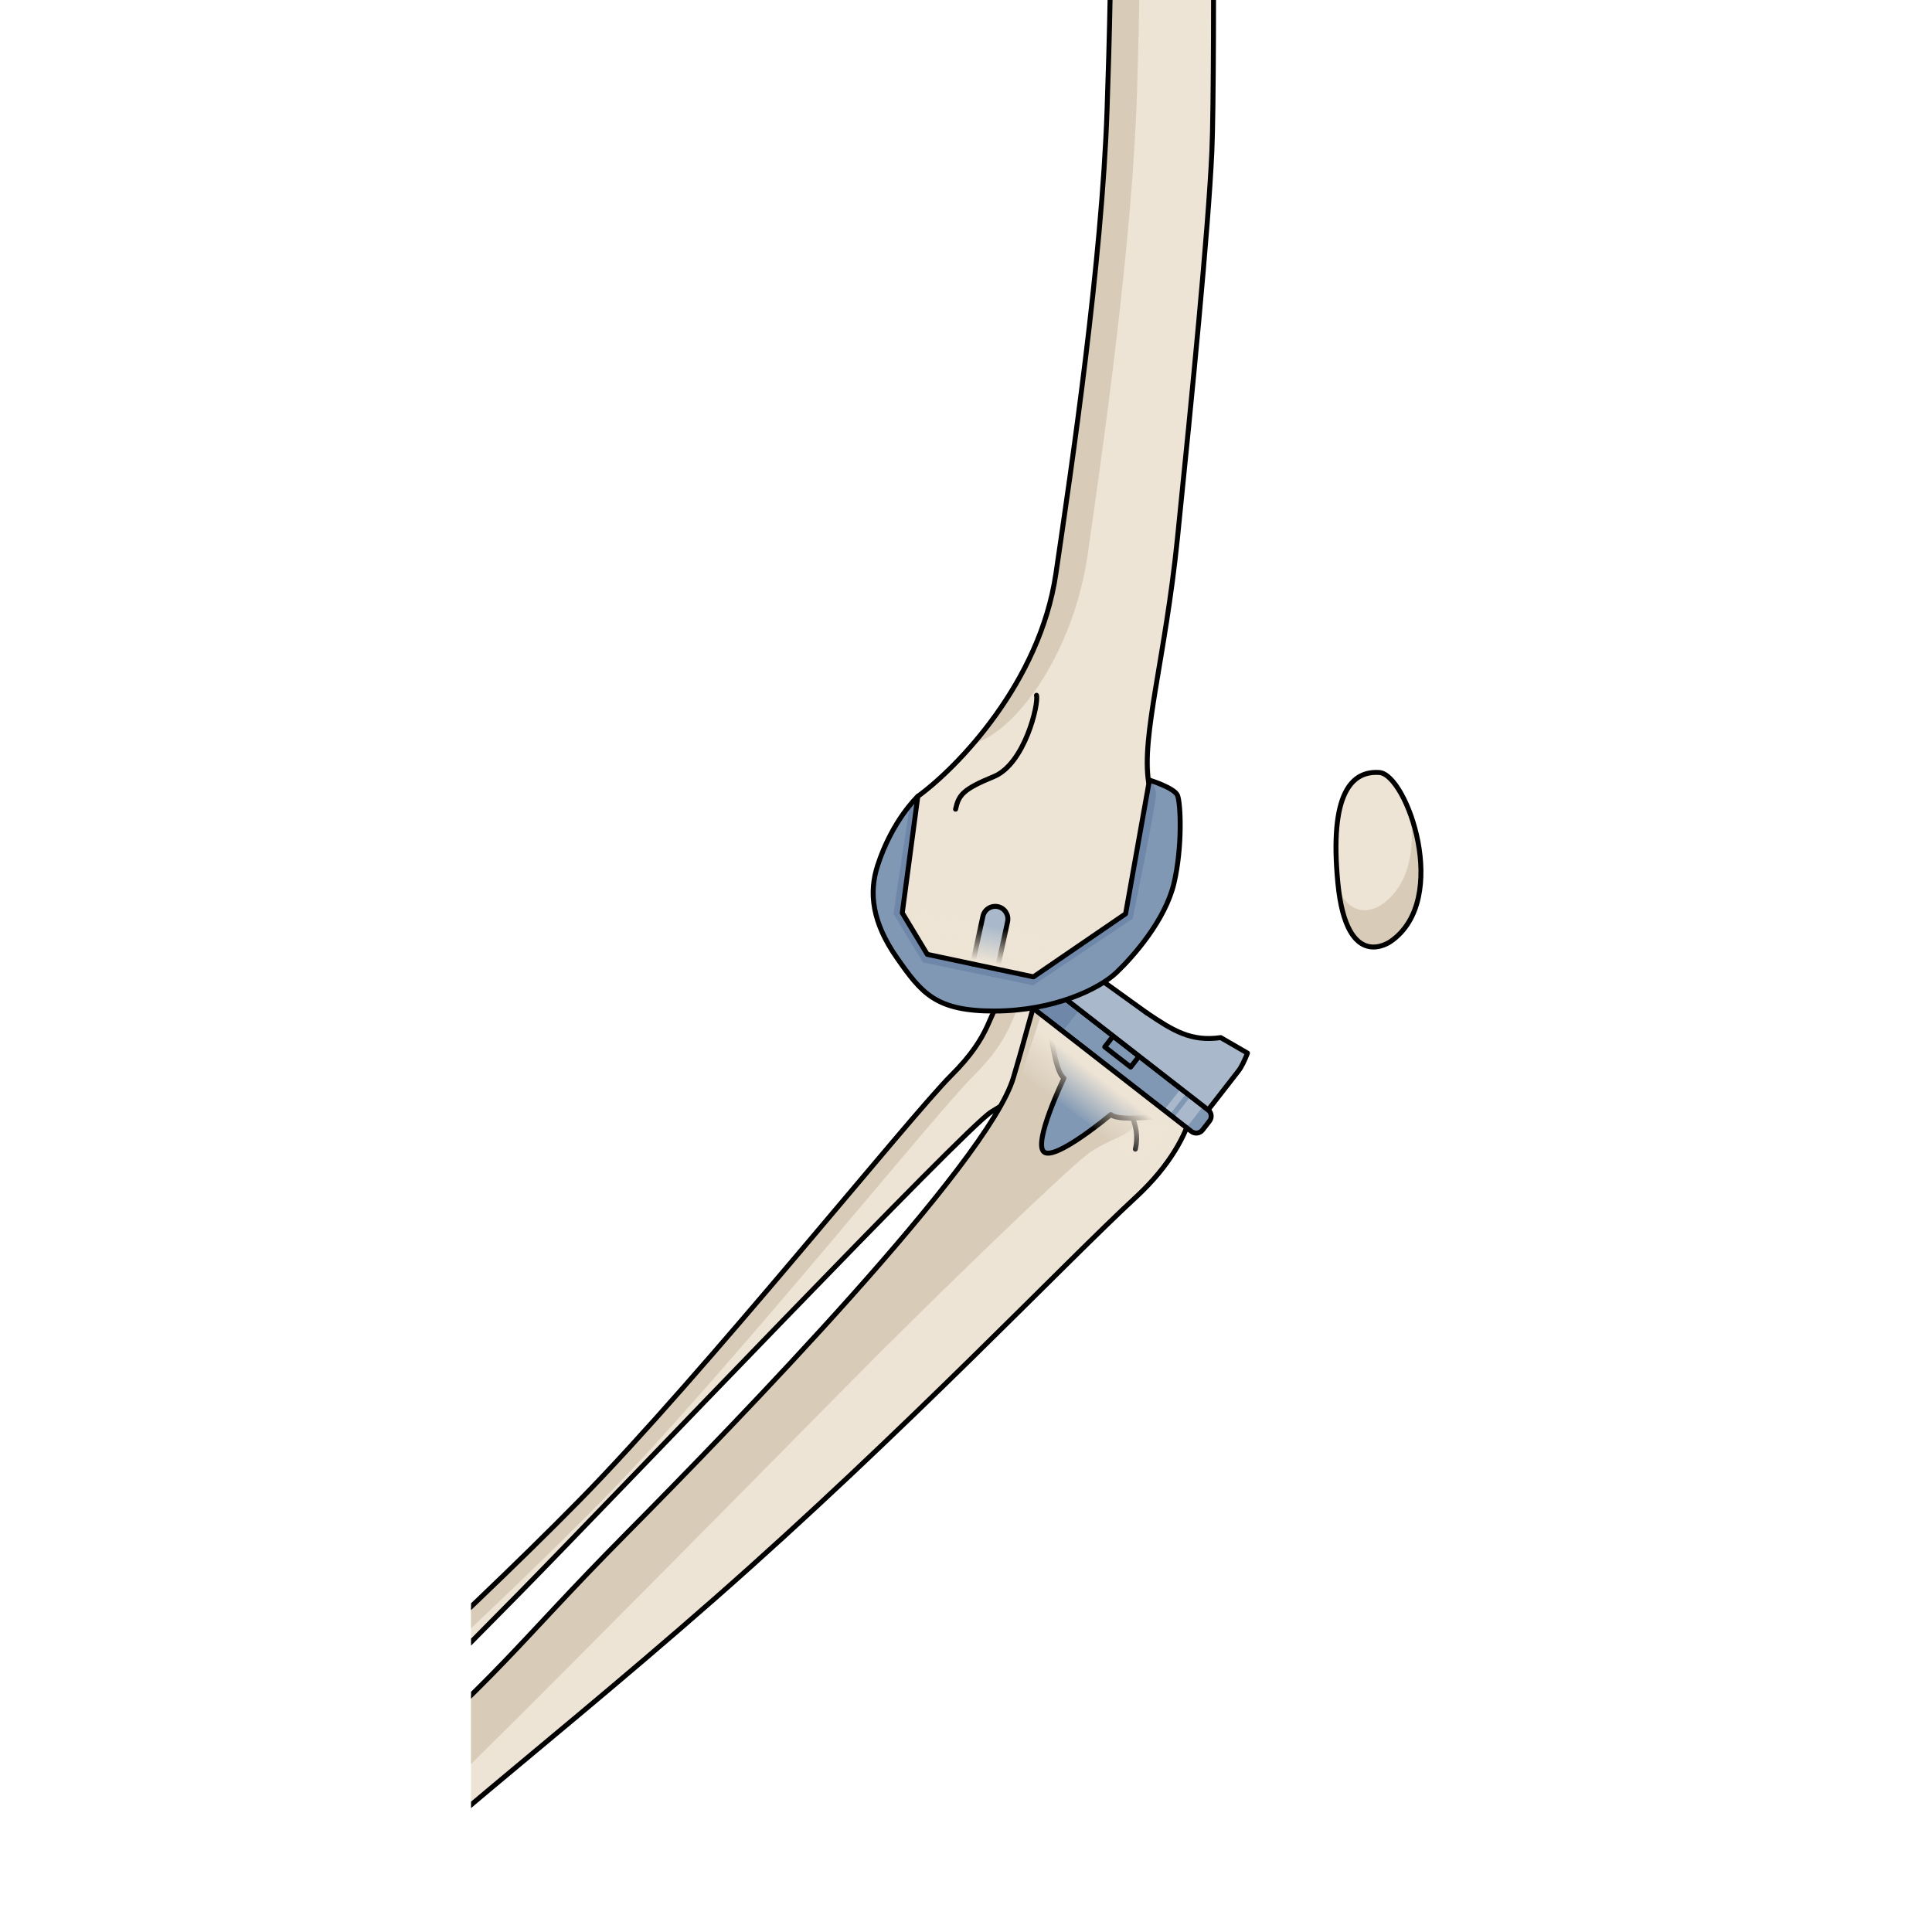 <?xml version="1.0" encoding="utf-8"?>
<!-- Created by: Science Figures, www.sciencefigures.org, Generator: Science Figures Editor -->
<svg version="1.1" id="Camada_1" xmlns="http://www.w3.org/2000/svg" xmlns:xlink="http://www.w3.org/1999/xlink" 
	 width="800px" height="800px" viewBox="0 0 199.992 390.324" enable-background="new 0 0 199.992 390.324"
	 xml:space="preserve">
<g>
	<defs>
		<rect id="SVGID_1_" width="199.992" height="390.324"/>
	</defs>
	<clipPath id="SVGID_2_">
		<use xlink:href="#SVGID_1_"  overflow="visible"/>
	</clipPath>
	<g clip-path="url(#SVGID_2_)">
		<g>
			<g>
				<g>
					<path fill="#EEE4D5" d="M115.492,203.635c0,0,7.956,0.848,6.652,6.214c-1.302,5.367-11.855,11.588-17.08,14.814
						c-5.227,3.227-74.675,76.215-95.158,97.07c-20.48,20.857-64.988,64.573-75.591,84.699
						c-10.604,20.125-30.568,4.221-15.307-15.611c1.585-2.876,10.076-2.279,24.597-14.791
						c14.525-12.512,53.212-47.375,78.293-72.897c25.085-25.52,66.781-77.568,75.119-85.876c8.336-8.307,7.293-12.262,10.538-16.101
						C110.801,197.319,115.492,203.635,115.492,203.635z"/>
					<path fill="#D8CCB9" d="M-56.394,376.03c14.525-12.512,53.212-47.375,78.293-72.897c25.085-25.52,66.781-77.568,75.119-85.876
						c8.336-8.307,7.293-12.262,10.538-16.101c1.547-1.828,3.418-1.344,4.957-0.346c-0.144,0.13-0.289,0.251-0.428,0.414
						c-3.246,3.839-2.2,7.794-10.538,16.102c-8.339,8.304-50.034,60.354-75.12,85.875c-25.08,25.522-63.766,60.385-78.29,72.897
						c-14.524,12.509-21.72,14.164-23.305,17.039c-8.407,10.924-6.509,19.96-1.344,22.522c-8.563,1.015-15.176-10.938-4.478-24.84
						C-79.406,387.945-70.916,388.542-56.394,376.03z"/>
					<path fill="none" stroke="#000000" stroke-linecap="round" stroke-linejoin="round" stroke-miterlimit="10" d="
						M115.492,203.635c0,0,7.956,0.848,6.652,6.214c-1.302,5.367-11.855,11.588-17.08,14.814
						c-5.227,3.227-74.675,76.215-95.158,97.07c-20.48,20.857-64.988,64.573-75.591,84.699
						c-10.604,20.125-30.568,4.221-15.307-15.611c1.585-2.876,10.076-2.279,24.597-14.791
						c14.525-12.512,53.212-47.375,78.293-72.897c25.085-25.52,66.781-77.568,75.119-85.876c8.336-8.307,7.293-12.262,10.538-16.101
						C110.801,197.319,115.492,203.635,115.492,203.635z"/>
					<g>
						<path fill="#EEE4D5" d="M118.609,195.976c-4.766,3.279-3.93,4.533-9.029,21.722c-5.097,17.19-55.805,69.516-78.272,92.204
							c-22.47,22.686-25.297,28.63-54.691,53.799c-29.391,25.17-39.922,24.07-45.076,28.267c-5.15,4.196-4.031,6.033-2.598,10.45
							c4.59,11.741,15.306,15.611,15.306,15.611l1.286,0.373c0,0,0.694,0.232,5.352-0.641c4.659-0.873,9.127-9.742,18.123-23.336
							c8.996-13.595,41.849-37.756,80.16-71.399c38.313-33.645,70.835-67.943,85.086-81.101c14.251-13.161,12.102-24.5,12.102-24.5
							L118.609,195.976z"/>
						<path fill="#D8CCB9" d="M-54.443,418.407c0.01,0.002,0.028,0.005,0.051,0.008c0.003,0,0.006,0,0.01,0
							c0.028,0.004,0.065,0.008,0.113,0.01c0.002,0,0.007,0.001,0.009,0.001c0.044,0.002,0.099,0.004,0.161,0.004
							c0.013,0,0.026,0,0.039,0c0.143,0,0.336-0.007,0.589-0.026c0.025-0.002,0.053-0.004,0.079-0.006
							c0.104-0.008,0.221-0.019,0.345-0.031c0.041-0.004,0.079-0.007,0.123-0.012c0.159-0.017,0.33-0.036,0.522-0.061
							c0.007,0,0.016-0.002,0.023-0.003c-1.218-2.878,7.665-19.539,27.419-37.717c19.757-18.181,80.768-80.239,100.492-100.198
							c19.725-19.963,43.933-43.15,48.613-46.873c4.682-3.72,10.311-4.189,9.754-6.992c-0.557-2.804-3.645-5.16-3.645-5.16
							s-0.807,3.18-6.161-9.014c-3.751-8.541-1.806-10.57-2.958-14.407l-2.526-1.954c-4.766,3.279-3.93,4.533-9.029,21.722
							c-5.097,17.19-55.805,69.516-78.272,92.203c-0.671,0.678-1.322,1.338-1.958,1.985c-0.254,0.261-0.498,0.509-0.747,0.764
							c-0.373,0.381-0.747,0.762-1.107,1.133c-0.291,0.297-0.57,0.586-0.854,0.879c-0.308,0.316-0.617,0.635-0.918,0.945
							c-0.292,0.302-0.577,0.598-0.862,0.893c-0.276,0.288-0.554,0.575-0.823,0.857c-0.285,0.297-0.566,0.59-0.845,0.882
							c-0.262,0.273-0.523,0.545-0.779,0.814c-0.271,0.285-0.539,0.565-0.803,0.844c-0.255,0.268-0.507,0.533-0.756,0.796
							c-0.259,0.272-0.516,0.544-0.769,0.811c-0.24,0.254-0.476,0.504-0.712,0.754c-0.253,0.268-0.506,0.537-0.755,0.801
							c-0.241,0.256-0.479,0.51-0.716,0.762c-0.227,0.243-0.458,0.487-0.682,0.727c-0.308,0.328-0.612,0.652-0.914,0.977
							c-0.133,0.141-0.268,0.285-0.4,0.426c-1.721,1.841-3.358,3.595-4.977,5.317c-0.035,0.036-0.069,0.073-0.103,0.11
							c-0.319,0.338-0.636,0.675-0.954,1.012c-0.107,0.113-0.215,0.228-0.323,0.342c-0.292,0.309-0.584,0.616-0.877,0.924
							c-0.13,0.137-0.26,0.274-0.391,0.411c-0.277,0.292-0.557,0.584-0.836,0.876c-0.151,0.157-0.302,0.315-0.453,0.473
							c-0.267,0.278-0.536,0.557-0.805,0.836c-0.161,0.168-0.323,0.336-0.487,0.503c-0.268,0.277-0.537,0.554-0.809,0.832
							c-0.168,0.173-0.339,0.348-0.509,0.521c-0.268,0.273-0.537,0.548-0.809,0.824c-0.179,0.18-0.359,0.362-0.54,0.544
							c-0.272,0.274-0.544,0.55-0.821,0.826c-0.189,0.189-0.381,0.381-0.573,0.571c-0.273,0.273-0.546,0.545-0.825,0.821
							c-0.244,0.24-0.495,0.486-0.742,0.73c-0.403,0.395-0.812,0.795-1.227,1.199c-0.316,0.308-0.631,0.614-0.956,0.927
							c-0.206,0.198-0.418,0.4-0.627,0.601c-0.324,0.311-0.647,0.62-0.98,0.938c-0.201,0.19-0.408,0.386-0.612,0.578
							c-0.356,0.337-0.713,0.676-1.08,1.02c-0.198,0.185-0.402,0.375-0.602,0.563c-0.387,0.361-0.778,0.726-1.179,1.097
							c-0.191,0.178-0.388,0.358-0.583,0.538c-0.429,0.396-0.867,0.798-1.312,1.206c-0.178,0.162-0.358,0.326-0.539,0.491
							c-0.487,0.443-0.983,0.895-1.49,1.351c-0.152,0.138-0.303,0.274-0.456,0.413c-0.575,0.518-1.165,1.047-1.767,1.584
							c-0.091,0.081-0.181,0.161-0.273,0.243c-0.859,0.766-1.734,1.542-2.649,2.348c-2.418,2.871-4.293,4.941-5.498,6.025
							c-13.707,12.322-38.382,28.537-43.582,32.037c-2.946,1.98-4.288,0.047-4.899-2.008c-0.008,0.009-0.016,0.018-0.024,0.026
							c-0.543,0.561-0.955,1.083-1.261,1.583c-0.011,0.018-0.024,0.037-0.036,0.056c-0.084,0.143-0.156,0.283-0.225,0.423
							c-0.02,0.041-0.042,0.084-0.061,0.124c-0.061,0.134-0.111,0.265-0.159,0.396c-0.015,0.046-0.03,0.09-0.045,0.135
							c-0.041,0.131-0.077,0.262-0.105,0.391c-0.009,0.04-0.015,0.08-0.022,0.121c-0.026,0.136-0.049,0.272-0.061,0.408
							c-0.002,0.017-0.002,0.033-0.004,0.051c-0.051,0.627,0.03,1.263,0.192,1.948c0.01,0.039,0.017,0.076,0.026,0.115
							c0.038,0.147,0.078,0.3,0.121,0.452c0.014,0.048,0.027,0.096,0.041,0.144c0.046,0.155,0.093,0.313,0.144,0.476
							c0.014,0.041,0.026,0.084,0.04,0.125c0.183,0.575,0.394,1.191,0.615,1.871c4.59,11.741,15.306,15.611,15.306,15.611
							l1.286,0.373c0,0,0.006,0.002,0.015,0.004C-54.447,418.406-54.445,418.406-54.443,418.407z"/>
						<path fill="none" stroke="#000000" stroke-linecap="round" stroke-linejoin="round" stroke-miterlimit="10" d="
							M131.958,222.79c0,0,3.493,4.27,2.256,9.365"/>
						<path fill="none" stroke="#000000" stroke-linecap="round" stroke-linejoin="round" stroke-miterlimit="10" d="
							M118.609,195.976c-4.766,3.279-3.93,4.533-9.029,21.722c-5.097,17.19-55.805,69.516-78.272,92.204
							c-22.47,22.686-25.297,28.63-54.691,53.799c-29.391,25.17-39.922,24.07-45.076,28.267c-5.15,4.196-4.031,6.033-2.598,10.45
							c4.59,11.741,15.306,15.611,15.306,15.611l1.286,0.373c0,0,0.694,0.232,5.352-0.641c4.659-0.873,9.127-9.742,18.123-23.336
							c8.996-13.595,41.849-37.756,80.16-71.399c38.313-33.645,70.835-67.943,85.086-81.101c14.251-13.161,12.102-24.5,12.102-24.5
							L118.609,195.976z"/>
					</g>
				</g>
				<g>
					<g>
						<path fill="#8098B4" d="M147.774,228.304c-0.542,0.696-1.546,0.822-2.244,0.28l-33.04-25.708
							c-0.697-0.542-0.823-1.546-0.28-2.243l1.422-1.827c0.542-0.697,1.547-0.822,2.243-0.28l33.04,25.708
							c0.697,0.542,0.822,1.546,0.281,2.243L147.774,228.304z"/>
						<path fill="#6F87A8" d="M112.452,202.839c0.013,0.013,0.024,0.026,0.038,0.037l7.035,5.474l3.386-4.351l-7.036-5.474
							c-0.014-0.011-0.03-0.017-0.045-0.028L112.452,202.839z"/>
						<path fill="#A9B9CB" d="M145.374,221.477l-3.385,4.351l2.551,1.985l3.385-4.352L145.374,221.477z M140.014,224.292
							l1.151,0.895l3.386-4.351l-1.152-0.895L140.014,224.292z"/>
						
							<rect x="130.17" y="209.151" transform="matrix(0.614 -0.789 0.789 0.614 -116.919 185.792)" fill="none" stroke="#000000" stroke-linecap="round" stroke-linejoin="round" stroke-miterlimit="10" width="2.758" height="6.636"/>
						<g>
							<path fill="#8098B4" d="M129.01,215.73l-12.933-10.062c1.157,0.899,1.506,10.431,3.714,12.148c0,0-6.335,13.133-4.021,14.933
								c2.312,1.799,13.484-7.57,13.484-7.57c2.208,1.719,11.533-0.285,12.689,0.613L129.01,215.73z"/>
							<path fill="#6F87A8" d="M117.886,213.146c4.333,0.864,12.789,3.694,15.595,12.75c3.468-0.044,7.707-0.692,8.463-0.104
								L129.01,215.73l-12.933-10.062C116.778,206.213,117.184,209.922,117.886,213.146z"/>
							<path fill="none" stroke="#000000" stroke-linecap="round" stroke-linejoin="round" stroke-miterlimit="10" d="
								M129.01,215.73l-12.933-10.062c1.157,0.899,1.506,10.431,3.714,12.148c0,0-6.335,13.133-4.021,14.933
								c2.312,1.799,13.484-7.57,13.484-7.57c2.208,1.719,11.533-0.285,12.689,0.613L129.01,215.73z"/>
						</g>
						
							<linearGradient id="SVGID_3_" gradientUnits="userSpaceOnUse" x1="2338.985" y1="-2588.493" x2="2338.985" y2="-2579.186" gradientTransform="matrix(0.768 0.598 -0.614 0.789 -3257.969 861.791)">
							<stop  offset="0" style="stop-color:#EEE4D5"/>
							<stop  offset="1" style="stop-color:#EEE4D5;stop-opacity:0"/>
						</linearGradient>
						<polygon fill="url(#SVGID_3_)" points="135.34,234.969 111.216,216.945 115.183,204.973 142.277,226.052 						"/>
						<path fill="none" stroke="#000000" stroke-linecap="round" stroke-linejoin="round" stroke-miterlimit="10" d="
							M147.774,228.304c-0.542,0.696-1.546,0.822-2.244,0.28l-33.04-25.708c-0.697-0.542-0.823-1.546-0.28-2.243l1.422-1.827
							c0.542-0.697,1.547-0.822,2.243-0.28l33.04,25.708c0.697,0.542,0.822,1.546,0.281,2.243L147.774,228.304z"/>
					</g>
				</g>
			</g>
			<g>
				<g>
					<path fill="#A9B9CB" d="M151.457,209.631c-6.032,0.854-9.599-1.386-14.976-5.016c-4.171-2.814-16.245-11.702-16.245-11.702
						l-4.365,5.609l33.044,25.711c0,0,4.285-5.508,6.111-7.854c0.66-0.849,1.293-2.217,1.833-3.62L151.457,209.631z"/>
				</g>
				<g>
					<path fill="none" stroke="#000000" stroke-linecap="round" stroke-linejoin="round" stroke-miterlimit="10" d="
						M120.236,192.913l-4.365,5.609l33.044,25.711c0,0,4.285-5.508,6.111-7.854c0.66-0.849,1.293-2.217,1.833-3.62l-5.402-3.128
						c-6.032,0.854-9.599-1.386-14.976-5.016"/>
				</g>
				
					<line fill="none" stroke="#000000" stroke-linecap="round" stroke-linejoin="round" stroke-miterlimit="10" x1="120.236" y1="192.913" x2="136.481" y2="204.615"/>
			</g>
		</g>
		<g>
			<g>
				<path fill="#EEE4D5" d="M139.018,162.093c-0.101-0.195-0.203-0.387-0.288-0.597c-4.205-9.039,1.102-24.377,3.99-52.776
					c2.966-29.035,6.233-62.082,6.955-78.148c0.727-16.076,0.117-106.396,0.117-106.396s1.182-2.754,0.315-7.953
					c-0.863-5.185,2.389-11.192,6.463-17.399c4.079-6.194,0.427-20.092-7.078-23.724c-7.506-3.631-20.038-1.753-24.998,4.145
					c-4.955,5.888,0.175,18.337,0.175,18.337c2.283,6.633-3.841,12.249-2.696,18.857c1.143,6.609,3.105,13.595,5.471,31.346
					c2.366,17.751,2.103,43.579,1.05,74.394c-1.039,30.808-7.096,71.758-10.328,93.732c-3.239,21.962-19.836,39.118-27.905,44.98
					c0,0-7.352,4.772-7.095,14.87c0.255,10.106,11.513,24.787,28.071,23.907c16.558-0.879,22.216-11.124,25.222-18.942
					C139.462,172.916,139.473,164.567,139.018,162.093z"/>
				<g>
					<path fill="#EEE4D5" d="M185.823,190.178c0,0-8.908,6.573-10.691-11.732c-1.781-18.305,2.847-22.77,8.383-22.372
						C189.053,156.471,198.014,181.701,185.823,190.178z"/>
					<path fill="#D8CCB9" d="M183.996,182.746c5.595-3.89,6.728-11.302,5.79-18.229c2.995,8.243,3.748,20.301-3.963,25.662
						c0,0-8.507,6.264-10.556-10.539C178.487,186.804,183.996,182.746,183.996,182.746z"/>
					<path fill="none" stroke="#000000" stroke-linecap="round" stroke-linejoin="round" stroke-miterlimit="10" d="
						M185.823,190.178c0,0-8.908,6.573-10.691-11.732c-1.781-18.305,2.847-22.77,8.383-22.372
						C189.053,156.471,198.014,181.701,185.823,190.178z"/>
				</g>
				<g>
					<path fill="#D8CCB9" d="M130.218-106.532c2.309,6.616-3.79,12.262-2.62,18.863c1.174,6.604,3.159,13.584,5.602,31.324
						c2.44,17.74,2.284,43.566,1.366,74.385c-0.92,30.819-6.804,71.794-9.95,93.774c-2.969,20.758-15.025,36.335-23.134,38.402
						c6.005-5.766,14.439-19.108,16.677-34.308c3.238-21.971,9.29-62.919,10.336-93.733c1.046-30.817,1.31-56.641-1.058-74.391
						c-2.367-17.75-4.327-24.738-5.468-31.346c-1.144-6.607,4.977-12.229,2.694-18.853c0,0-5.124-12.45-0.169-18.342
						c1.294-1.538,3.108-2.795,5.21-3.76C125.247-118.477,130.218-106.532,130.218-106.532z"/>
				</g>
				<g>
					<path fill="none" stroke="#000000" stroke-linecap="round" stroke-linejoin="round" stroke-miterlimit="10" d="M97.889,163.483
						c0.633-2.863,1.473-4.035,7.722-6.587c6.246-2.557,9.113-14.688,8.627-16.422"/>
					<path fill="none" stroke="#000000" stroke-linecap="round" stroke-linejoin="round" stroke-miterlimit="10" d="M90.26,160.891
						c8.066-5.871,24.662-23.017,27.898-44.983c3.238-21.971,9.29-62.919,10.336-93.733c1.046-30.817,1.31-56.641-1.058-74.391
						c-2.367-17.75-4.327-24.738-5.468-31.346c-1.144-6.607,4.977-12.229,2.694-18.853c0,0-5.124-12.45-0.169-18.342
						c4.955-5.894,17.482-7.772,24.992-4.142c7.509,3.634,11.153,17.527,7.08,23.726c-4.073,6.2-7.331,12.21-6.462,17.4
						c0.866,5.19-0.315,7.952-0.315,7.952s0.609,90.323-0.119,106.39c-0.725,16.068-3.989,49.119-6.952,78.152
						c-2.477,24.329-7.306,39.899-5.832,49.313"/>
				</g>
			</g>
			<g>
				<g>
					<g>
						<path fill="#A9B9CB" d="M101.33,194.748l2.081-9.626c0.298-1.377,1.655-2.25,3.033-1.953c1.377,0.297,2.252,1.655,1.955,3.033
							l-2.077,9.603"/>
						<path fill="#8098B4" d="M137.057,157.608l-4.819,27.011l-18.61,12.734l-21.457-4.544l-5.051-8.379l3.14-23.539
							c0,0-5.179,4.841-8.14,14.029c-1.759,5.459-1.095,11.417,3.914,18.582c5.007,7.166,7.839,10.804,19.786,10.76
							c11.945-0.045,21.114-4.47,24.605-7.813c3.49-3.342,9.843-10.613,11.586-17.994c1.743-7.382,1.361-16.236,0.711-17.77
							C142.071,159.15,137.057,157.608,137.057,157.608z"/>
					</g>
					<path fill="#6F87A8" d="M85.342,184.599l5.962,9.832l22.26,4.63l20.107-13.466c0,0,4.899-23.928,4.704-25.395
						c-0.092-0.69-0.528-1.65-0.963-2.477c-0.216-0.073-0.354-0.115-0.354-0.115l-4.819,27.011l-18.61,12.734l-21.457-4.544
						l-5.051-8.379l3.14-23.539c0,0-0.65,0.614-1.614,1.795C87.431,170.621,85.342,184.599,85.342,184.599z"/>
				</g>
				<g>
					<path fill="none" stroke="#000000" stroke-linecap="round" stroke-linejoin="round" stroke-miterlimit="10" d="M101.33,194.748
						l2.081-9.626c0.298-1.377,1.655-2.25,3.033-1.953c1.377,0.297,2.252,1.655,1.955,3.033l-2.077,9.603"/>
					
						<linearGradient id="SVGID_4_" gradientUnits="userSpaceOnUse" x1="-117.51" y1="-1000.825" x2="-118.837" y2="-1008.128" gradientTransform="matrix(0.933 0.359 -0.359 0.933 -141.778 1171.148)">
						<stop  offset="0" style="stop-color:#EEE4D5"/>
						<stop  offset="1" style="stop-color:#EEE4D5;stop-opacity:0"/>
					</linearGradient>
					<polyline fill="url(#SVGID_4_)" points="132.238,184.619 113.628,197.353 92.172,192.809 87.12,184.43 					"/>
					<path fill="none" stroke="#000000" stroke-linecap="round" stroke-linejoin="round" stroke-miterlimit="10" d="
						M137.057,157.608l-4.819,27.011l-18.61,12.734l-21.457-4.544l-5.051-8.379l3.14-23.539c0,0-5.179,4.841-8.14,14.029
						c-1.759,5.459-1.095,11.417,3.914,18.582c5.007,7.166,7.839,10.804,19.786,10.76c11.945-0.045,21.114-4.47,24.605-7.813
						c3.49-3.342,9.843-10.613,11.586-17.994c1.743-7.382,1.361-16.236,0.711-17.77C142.071,159.15,137.057,157.608,137.057,157.608
						z"/>
				</g>
			</g>
		</g>
	</g>
</g>
</svg>